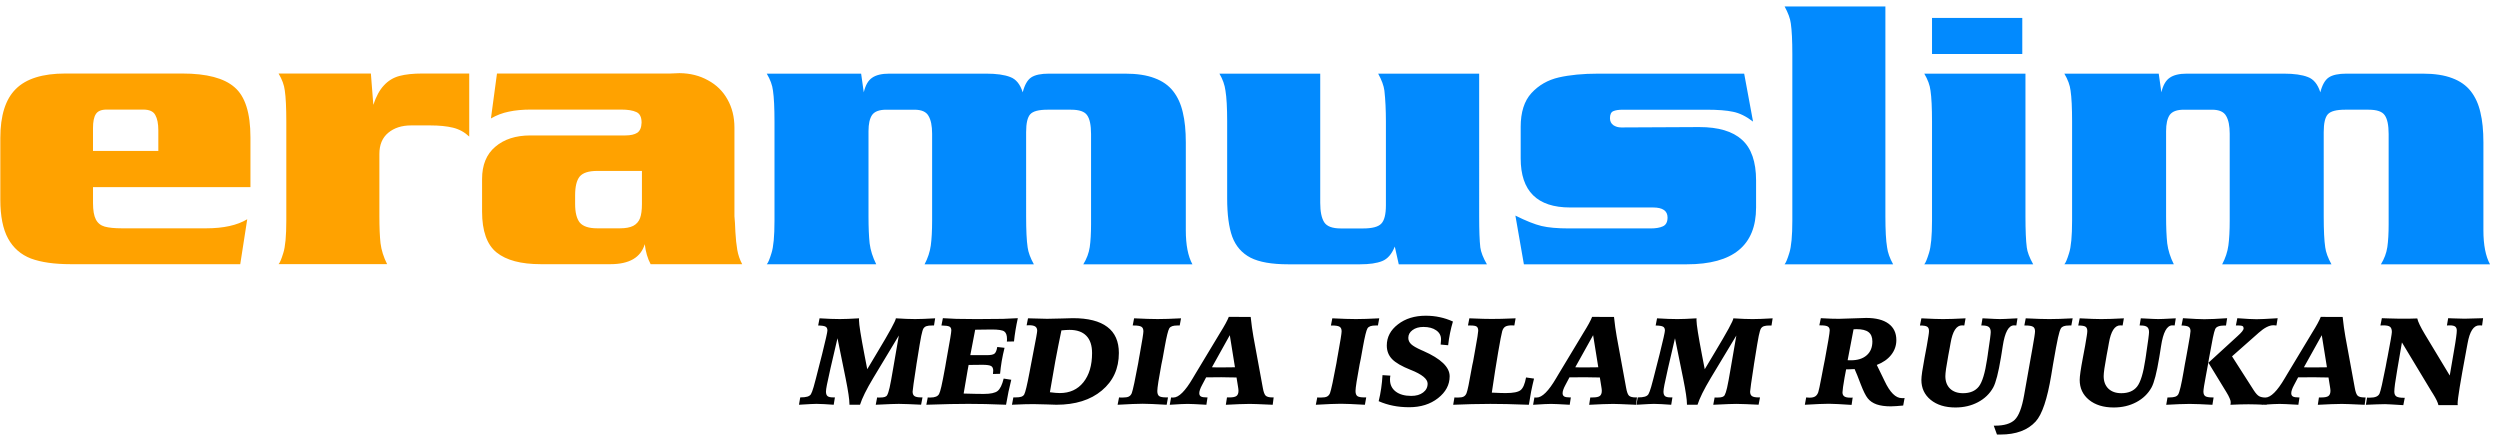 <?xml version="1.0" encoding="UTF-8"?> <svg xmlns="http://www.w3.org/2000/svg" width="388" height="68" fill="none"><g clip-path="url(#a)"><path d="M38.869 29.047H14.435v2.461c0 1.133.146 1.982.44 2.549.293.566.752.938 1.377 1.113.644.176 1.523.264 2.637.264h13.125c2.676 0 4.795-.469 6.357-1.406L37.287 41H10.949c-2.52 0-4.57-.293-6.152-.879-1.562-.606-2.744-1.641-3.545-3.106C.451 35.551.051 33.539.051 30.98v-9.551c0-3.496.801-6.035 2.402-7.617 1.602-1.602 4.16-2.402 7.676-2.402H28.293c3.789 0 6.494.713 8.115 2.139 1.641 1.406 2.461 3.994 2.461 7.764v7.734Zm-14.297-5.625v-3.193c0-1.035-.156-1.826-.469-2.373-.293-.566-.918-.85-1.875-.85h-5.684c-.82 0-1.377.234-1.67.703-.293.449-.44 1.172-.44 2.168v3.545h10.137Zm19.863 10.81V18.852c0-2.148-.078-3.75-.234-4.805-.098-.84-.42-1.719-.967-2.637h14.326l.381 4.863c.43-1.309.977-2.314 1.641-3.018.664-.723 1.465-1.211 2.402-1.465.957-.254 2.148-.381 3.574-.381h7.266v9.785c-.723-.684-1.562-1.143-2.519-1.377-.957-.234-2.139-.352-3.545-.352h-2.959c-1.445 0-2.627.381-3.545 1.143-.918.762-1.377 1.855-1.377 3.281v9.668c0 1.699.059 3.096.176 4.189.137 1.074.478 2.158 1.025 3.252H43.234c.195-.195.439-.771.732-1.728.312-.957.469-2.637.469-5.039Zm32.695-22.822h26.894l1.436-.059c1.66.019 3.135.391 4.424 1.113 1.308.703 2.314 1.69 3.017 2.959.723 1.27 1.084 2.734 1.084 4.395v13.74c.059.566.108 1.377.147 2.432.058 1.055.156 1.982.293 2.783.136.781.39 1.524.762 2.227h-14.209c-.469-.879-.772-1.914-.909-3.106C99.445 39.965 97.668 41 94.738 41H83.928c-3.066 0-5.351-.606-6.855-1.816-1.504-1.211-2.256-3.33-2.256-6.357v-5.039c0-2.188.684-3.857 2.051-5.01 1.367-1.172 3.184-1.758 5.449-1.758h14.736c.801 0 1.416-.137 1.846-.41.43-.293.654-.82.674-1.582 0-.859-.274-1.406-.82-1.641-.547-.254-1.328-.381-2.344-.381H82.375c-1.27 0-2.402.107-3.398.322-.977.195-1.904.547-2.783 1.055l.938-6.973Zm22.5 15.117h-6.943c-1.328 0-2.236.293-2.725.879-.469.586-.703 1.553-.703 2.9v1.348c0 1.328.244 2.295.732 2.9.508.586 1.406.879 2.695.879h3.545c.859 0 1.543-.127 2.051-.381.508-.273.859-.674 1.055-1.201.195-.527.293-1.26.293-2.197v-5.127Z" fill="#FFA200"></path><path d="M120.201 18.871v15.381c0 2.402-.156 4.082-.469 5.039-.293.957-.537 1.533-.732 1.728h16.992c-.547-1.094-.889-2.178-1.026-3.252-.117-1.094-.175-2.49-.175-4.189V20.365c0-1.133.185-1.973.556-2.519.391-.547 1.123-.82 2.198-.82h4.365c1.113 0 1.845.322 2.197.967.371.625.557 1.543.557 2.754v13.506c0 1.543-.069 2.822-.205 3.838-.137.996-.459 1.973-.967 2.93h16.963c-.547-.996-.869-1.875-.967-2.637-.156-1.035-.234-2.637-.234-4.805V20.512c0-1.387.214-2.314.644-2.783.43-.469 1.318-.703 2.666-.703h3.662c1.27 0 2.1.283 2.49.85.411.566.616 1.543.616 2.93v13.975c0 1.445-.069 2.637-.205 3.574-.137.918-.469 1.807-.997 2.666h16.934c-.684-1.25-1.025-3.008-1.025-5.273V22.123c0-1.855-.157-3.418-.469-4.688-.293-1.289-.791-2.383-1.494-3.281-.703-.898-1.66-1.572-2.871-2.022-1.211-.469-2.744-.703-4.6-.703h-11.807c-1.25 0-2.168.195-2.753.586-.586.391-1.026 1.162-1.319 2.314-.39-1.25-1.035-2.041-1.933-2.373-.899-.352-2.139-.527-3.721-.527h-15.059c-1.172 0-2.06.215-2.666.644-.605.41-1.035 1.162-1.289 2.256l-.41-2.9H119c.547.918.869 1.797.966 2.637.157 1.055.235 2.656.235 4.805ZM190.455 18.871v11.895c0 2.519.263 4.512.791 5.977.547 1.465 1.494 2.549 2.842 3.252 1.347.684 3.291 1.025 5.83 1.025h11.162c1.465 0 2.607-.166 3.427-.498.84-.332 1.495-1.084 1.963-2.256l.616 2.754h13.681c-.586-1.016-.928-1.895-1.025-2.637-.117-1.035-.176-2.637-.176-4.805V11.43h-15.674c.547.996.869 1.875.967 2.637.156 1.406.234 3.008.234 4.805v12.979c0 1.426-.244 2.383-.732 2.871-.469.488-1.406.732-2.813.732h-3.457c-1.308 0-2.168-.322-2.578-.967-.41-.644-.615-1.65-.615-3.018v-20.039h-15.644c.507.859.82 1.738.937 2.637.176 1.055.264 2.656.264 4.805ZM236.011 19.721v4.863c0 5.078 2.559 7.617 7.676 7.617h12.861c1.504 0 2.256.518 2.256 1.553 0 .703-.244 1.162-.732 1.377-.469.215-1.104.322-1.904.322h-12.657c-1.797 0-3.222-.127-4.277-.381-1.055-.254-2.402-.791-4.043-1.611l1.318 7.559h25.313c7.148 0 10.723-2.939 10.723-8.818v-4.189c0-2.91-.733-5.019-2.198-6.328-1.445-1.309-3.652-1.963-6.621-1.963l-12.099.059c-.469 0-.879-.117-1.231-.352-.351-.254-.527-.615-.527-1.084 0-.566.166-.928.498-1.084.351-.156.849-.234 1.494-.234h12.949c1.797 0 3.184.107 4.16.322.996.195 2.032.703 3.106 1.524l-1.377-7.441h-22.676c-2.344 0-4.375.195-6.094.586-1.699.391-3.115 1.201-4.248 2.432-1.113 1.211-1.67 2.969-1.67 5.274ZM278.17 8.441V34.252c0 2.363-.157 4.033-.469 5.01-.293.957-.537 1.543-.733 1.758h16.846c-.527-.957-.84-1.836-.937-2.637-.176-1.035-.264-2.637-.264-4.805V1h-15.645c.547.996.87 1.875.967 2.637.156 1.074.235 2.676.235 4.805ZM299.849 18.871v15.381c0 2.363-.156 4.033-.469 5.01-.292.957-.537 1.543-.732 1.758h16.904c-.586-1.055-.918-1.934-.996-2.637-.136-1.035-.205-2.637-.205-4.805V11.43h-15.703c.547.918.869 1.797.967 2.637.156 1.055.234 2.656.234 4.805ZM313.859 8.383v-5.596h-14.01v5.596h14.01ZM321.588 18.871v15.381c0 2.402-.157 4.082-.469 5.039-.293.957-.537 1.533-.733 1.728h16.993c-.547-1.094-.889-2.178-1.026-3.252-.117-1.094-.176-2.49-.176-4.189V20.365c0-1.133.186-1.973.557-2.519.391-.547 1.123-.82 2.197-.82h4.366c1.113 0 1.845.322 2.197.967.371.625.556 1.543.556 2.754v13.506c0 1.543-.068 2.822-.205 3.838-.136.996-.459 1.973-.966 2.93h16.962c-.546-.996-.869-1.875-.966-2.637-.157-1.035-.235-2.637-.235-4.805V20.512c0-1.387.215-2.314.645-2.783.429-.469 1.318-.703 2.666-.703h3.662c1.269 0 2.1.283 2.49.85.41.566.615 1.543.615 2.93v13.975c0 1.445-.068 2.637-.205 3.574-.136.918-.468 1.807-.996 2.666h16.934c-.684-1.25-1.026-3.008-1.026-5.273V22.123c0-1.855-.156-3.418-.468-4.688-.293-1.289-.791-2.383-1.494-3.281-.704-.898-1.661-1.572-2.872-2.022-1.211-.469-2.744-.703-4.599-.703h-11.807c-1.25 0-2.168.195-2.754.586-.586.391-1.025 1.162-1.318 2.314-.391-1.25-1.035-2.041-1.934-2.373-.898-.352-2.138-.527-3.72-.527H339.4c-1.172 0-2.061.215-2.666.644-.605.41-1.035 1.162-1.289 2.256l-.41-2.9h-14.649c.547.918.869 1.797.967 2.637.156 1.055.235 2.656.235 4.805Z" fill="#028AFE"></path></g><path d="M124.195 61.676c.482 0 .85-.039 1.104-.117.26-.078.446-.205.556-.381.118-.195.258-.57.42-1.123.163-.56.456-1.686.879-3.379l.235-.918.205-.801c.547-2.2.82-3.421.82-3.662 0-.293-.094-.491-.283-.596-.182-.111-.567-.172-1.152-.185l.214-1.113c.625.039 1.202.068 1.729.088.534.019 1.012.029 1.435.029.326 0 .739-.01 1.241-.029.501-.019 1.077-.049 1.728-.088 0 .033-.003.072-.01.117v.205c0 .625.287 2.428.86 5.41.182.924.322 1.647.42 2.168.377-.645.898-1.517 1.562-2.617 1.895-3.144 2.855-4.906 2.881-5.283.599.039 1.146.068 1.641.088.495.019.94.029 1.338.029.358 0 .797-.01 1.318-.029s1.12-.049 1.797-.088l-.176 1.113h-.283c-.404 0-.703.036-.899.107-.188.065-.341.185-.459.361-.097.156-.211.54-.341 1.152-.124.612-.319 1.768-.586 3.467l-.157.957-.009.088c-.391 2.533-.586 3.909-.586 4.131 0 .326.094.557.283.693.195.137.534.205 1.016.205h.234l-.215 1.133c-.723-.039-1.377-.068-1.963-.088-.586-.026-1.084-.039-1.494-.039-.325 0-.729.01-1.211.029-.482.013-1.273.049-2.373.107l.215-1.133c.052 0 .111.003.176.01h.293c.306 0 .547-.029.722-.088.176-.059.3-.156.371-.293.118-.202.241-.583.372-1.143.13-.566.319-1.585.566-3.057l.869-5.039-3.965 6.582c-.534.892-.97 1.68-1.308 2.363-.339.684-.59 1.283-.752 1.797h-1.641v-.117c0-.697-.192-1.999-.576-3.906l-.039-.195-1.24-6.104-1.084 4.658c-.274 1.211-.459 2.067-.557 2.568-.098.495-.147.846-.147 1.055 0 .332.082.566.245.703.162.13.442.195.839.195h.303l-.185 1.143c-.547-.046-1.049-.078-1.504-.098-.456-.026-.847-.039-1.172-.039-.228 0-.514.01-.86.029-.338.013-.957.049-1.855.107l.195-1.143Zm19.795 0c.046.006.098.013.157.02h.244c.358 0 .647-.046.869-.137.228-.091.39-.231.488-.42.098-.182.215-.566.352-1.152.136-.586.338-1.615.605-3.086l.098-.586c.358-1.953.586-3.242.683-3.867.105-.631.157-1.022.157-1.172 0-.293-.095-.488-.284-.586-.188-.104-.605-.163-1.25-.176l.225-1.133c.651.045 1.348.081 2.09.107.749.019 1.637.029 2.666.029h1.113c1.504 0 2.66-.01 3.467-.029.807-.026 1.572-.062 2.295-.107-.143.651-.264 1.273-.361 1.865-.098.592-.176 1.175-.235 1.748l-1.103.02c.006-.039.009-.088.009-.146.007-.059.01-.14.01-.244 0-.586-.14-.98-.42-1.182-.273-.202-.924-.303-1.953-.303-.475 0-1.234.01-2.275.029-.13.006-.228.01-.293.01l-.098.527c-.364 1.862-.583 2.998-.654 3.408l2.558.01c.612 0 1.013-.081 1.202-.244.195-.163.335-.505.42-1.025l1.132.127c-.175.703-.322 1.39-.439 2.061-.111.671-.195 1.328-.254 1.973l-1.104.029c.007-.091.013-.192.02-.303.013-.111.02-.179.02-.205 0-.358-.108-.599-.323-.723-.215-.13-.68-.195-1.396-.195-.143 0-.407.003-.791.01-.384.007-.7.01-.948.01h-.361c-.026.15-.078.43-.156.84-.241 1.367-.446 2.568-.615 3.603.8.019 1.461.036 1.982.049.521.007.905.01 1.152.01 1.042 0 1.755-.153 2.139-.459.391-.312.703-.954.938-1.924l1.181.185c-.149.586-.293 1.201-.429 1.846-.131.644-.258 1.322-.381 2.031-1.172-.052-2.227-.088-3.164-.107-.931-.02-1.827-.029-2.686-.029-.84 0-1.771.01-2.793.029-1.022.019-2.265.055-3.73.107l.224-1.143Zm18.955-.801c.352.046.651.078.899.098.254.019.469.029.644.029 1.543 0 2.761-.557 3.653-1.67.898-1.12 1.347-2.63 1.347-4.531 0-1.185-.296-2.08-.888-2.686-.593-.612-1.462-.918-2.608-.918-.136 0-.316.006-.537.019-.221.013-.462.033-.723.059-.332 1.589-.647 3.18-.947 4.775-.293 1.595-.573 3.203-.84 4.824Zm-5.673.801h.361c.371 0 .657-.033.859-.098.209-.072.362-.186.459-.342.183-.326.456-1.458.821-3.398.104-.527.182-.941.234-1.24l.166-.859c.338-1.745.557-2.887.654-3.428.098-.547.147-.872.147-.977 0-.299-.098-.518-.293-.654-.196-.137-.518-.205-.967-.205-.039 0-.101.003-.186.01-.084.006-.149.01-.195.01l.215-1.094c.156.006.371.013.644.019 1.12.039 1.892.059 2.315.059.631 0 1.39-.016 2.275-.049.886-.033 1.462-.049 1.729-.049 2.37 0 4.15.452 5.342 1.357 1.198.898 1.796 2.246 1.796 4.043 0 2.415-.882 4.359-2.646 5.83-1.758 1.471-4.108 2.207-7.051 2.207-.221 0-.729-.016-1.523-.049-.788-.033-1.468-.049-2.041-.049-.391 0-.843.007-1.358.02-.514.013-1.172.039-1.972.078l.215-1.143Zm18.74-12.275c.781.039 1.474.068 2.08.088.612.019 1.139.029 1.582.029.456 0 .983-.01 1.582-.029.605-.019 1.286-.049 2.041-.088l-.205 1.113h-.342c-.352 0-.628.036-.83.107-.202.072-.352.185-.449.342-.183.306-.417 1.256-.703 2.852-.137.775-.248 1.39-.332 1.846l-.186.898c-.202 1.068-.358 1.963-.469 2.686-.11.723-.166 1.201-.166 1.435 0 .384.095.648.283.791.189.137.547.205 1.075.205h.302l-.205 1.143c-.918-.059-1.673-.098-2.265-.117-.586-.026-1.071-.039-1.455-.039-.43 0-.954.013-1.573.039-.612.019-1.386.059-2.324.117l.225-1.143c.071.006.15.013.234.02h.361c.404 0 .707-.049.909-.146.208-.104.364-.28.468-.527.085-.221.219-.755.401-1.601.182-.853.384-1.882.605-3.086l.117-.713.118-.644c.377-2.07.566-3.255.566-3.555 0-.352-.104-.589-.312-.713-.209-.13-.599-.195-1.172-.195h-.176l.215-1.113Zm12.08 7.598c.234.007.475.013.722.02h1.016c.215 0 .527-.003.938-.01.41-.006.709-.01.898-.01l-.801-4.98-2.773 4.98Zm-6.338 4.678c.032.006.075.013.127.02h.225c.839 0 1.845-.999 3.017-2.998.163-.274.287-.482.371-.625l3.535-5.869c.072-.124.179-.303.323-.537.696-1.113 1.149-1.943 1.357-2.49l3.398.01c.059.567.124 1.107.196 1.621.071.508.146.98.224 1.416l1.465 7.979c.111.631.261 1.035.449 1.211.196.176.538.264 1.026.264h.205l-.147 1.143-.38-.019c-1.674-.078-2.732-.117-3.174-.117-.456 0-1 .013-1.631.039-.632.02-1.328.052-2.09.098l.176-1.143h.381c.527 0 .892-.075 1.093-.225.209-.156.313-.426.313-.81 0-.078-.007-.169-.02-.274-.013-.104-.029-.215-.048-.332l-.235-1.455c-.338-.006-.781-.013-1.328-.02-.547-.013-.892-.019-1.035-.019-.15 0-.485.003-1.006.01s-.97.01-1.348.01l-.625 1.182c-.149.274-.26.518-.332.732-.071.208-.107.391-.107.547 0 .234.085.404.254.508.176.098.472.146.889.146h.136l-.176 1.143-.087-.01c-1.459-.085-2.396-.127-2.813-.127-.273 0-.602.01-.986.029-.384.013-.983.049-1.797.107l.205-1.143Zm25.019-12.275c.782.039 1.475.068 2.081.088.612.019 1.139.029 1.582.029.455 0 .983-.01 1.582-.029.605-.019 1.285-.049 2.041-.088l-.205 1.113h-.342c-.352 0-.628.036-.83.107-.202.072-.352.185-.45.342-.182.306-.416 1.256-.703 2.852-.136.775-.247 1.39-.332 1.846l-.185.898c-.202 1.068-.358 1.963-.469 2.686-.111.723-.166 1.201-.166 1.435 0 .384.094.648.283.791.189.137.547.205 1.074.205h.303l-.205 1.143c-.918-.059-1.673-.098-2.266-.117-.585-.026-1.071-.039-1.455-.039-.429 0-.953.013-1.572.039-.612.019-1.387.059-2.324.117l.224-1.143c.072.006.15.013.235.02h.361c.404 0 .707-.049.908-.146.209-.104.365-.28.469-.527.085-.221.218-.755.401-1.601.182-.853.384-1.882.605-3.086l.117-.713.117-.644c.378-2.07.567-3.255.567-3.555 0-.352-.104-.589-.313-.713-.208-.13-.599-.195-1.172-.195h-.175l.214-1.113Zm18.721.498c-.175.586-.325 1.185-.449 1.797-.124.612-.221 1.24-.293 1.885l-1.162-.107c.02-.169.033-.322.039-.459.013-.143.02-.26.02-.352 0-.586-.251-1.051-.752-1.397-.495-.351-1.156-.527-1.983-.527-.69 0-1.253.163-1.689.488-.437.319-.655.723-.655 1.211 0 .365.144.687.43.967.293.28.83.592 1.611.938l.293.127c2.722 1.198 4.083 2.507 4.083 3.926 0 1.322-.603 2.454-1.807 3.398-1.198.938-2.689 1.406-4.473 1.406-.892 0-1.722-.078-2.49-.234-.768-.15-1.517-.384-2.246-.703.163-.664.293-1.331.39-2.002.098-.671.166-1.351.205-2.041l1.221.078c-.019.117-.036.228-.049.332-.006.098-.009.195-.009.293 0 .775.296 1.39.888 1.846.593.449 1.397.674 2.412.674.762 0 1.374-.176 1.836-.527.469-.352.703-.81.703-1.377 0-.729-.875-1.442-2.627-2.139h-.009c-1.374-.547-2.334-1.103-2.881-1.67-.547-.566-.82-1.27-.82-2.109 0-1.302.576-2.396 1.728-3.281C218.111 49.446 219.55 49 221.275 49c.769 0 1.495.075 2.178.225.684.143 1.364.368 2.041.674Zm2.549-.498c.925.039 1.644.065 2.158.078.515.013.948.019 1.299.019.443 0 .954-.006 1.533-.019.586-.019 1.315-.046 2.188-.078l-.195 1.113c-.046 0-.114-.003-.206-.01-.091-.006-.156-.01-.195-.01-.456 0-.794.068-1.015.205-.215.137-.372.371-.469.703-.117.423-.326 1.507-.625 3.252-.3 1.738-.628 3.831-.987 6.279.599.026 1.078.046 1.436.059.358.006.605.01.742.01 1.153 0 1.918-.153 2.295-.459.378-.306.658-.96.84-1.963l1.24.176c-.163.651-.312 1.315-.449 1.992-.13.671-.247 1.361-.352 2.07-1.347-.052-2.487-.088-3.418-.107-.931-.02-1.783-.029-2.558-.029-.99 0-1.966.013-2.93.039-.957.02-1.904.052-2.842.098l.196-1.143c.071.006.149.013.234.02h.342c.377 0 .661-.049.849-.146.196-.098.346-.274.45-.527.078-.189.182-.596.312-1.221.13-.625.326-1.673.586-3.145l.127-.576c.078-.462.189-1.084.332-1.865.306-1.68.459-2.64.459-2.881 0-.312-.078-.527-.234-.645-.157-.117-.476-.176-.957-.176h-.401l.215-1.113Zm16.436 7.598c.234.007.475.013.722.02h1.016c.215 0 .527-.003.937-.01.411-.006.71-.01.899-.01l-.801-4.98-2.773 4.98Zm-6.338 4.678c.032.006.075.013.127.02h.224c.84 0 1.846-.999 3.018-2.998.163-.274.286-.482.371-.625l3.535-5.869c.072-.124.179-.303.322-.537.697-1.113 1.15-1.943 1.358-2.49l3.398.01c.059.567.124 1.107.196 1.621.071.508.146.98.224 1.416l1.465 7.979c.111.631.261 1.035.449 1.211.196.176.537.264 1.026.264h.205l-.147 1.143-.381-.019c-1.673-.078-2.731-.117-3.173-.117-.456 0-1 .013-1.631.039-.632.02-1.328.052-2.09.098l.176-1.143h.381c.527 0 .891-.075 1.093-.225.209-.156.313-.426.313-.81 0-.078-.007-.169-.02-.274-.013-.104-.029-.215-.049-.332l-.234-1.455c-.338-.006-.781-.013-1.328-.02-.547-.013-.892-.019-1.035-.019-.15 0-.485.003-1.006.01s-.97.01-1.348.01l-.625 1.182c-.149.274-.26.518-.332.732-.071.208-.107.391-.107.547 0 .234.084.404.254.508.176.098.472.146.888.146h.137l-.176 1.143-.088-.01c-1.458-.085-2.395-.127-2.812-.127-.273 0-.602.01-.986.029-.385.013-.983.049-1.797.107l.205-1.143Zm16.035 0c.482 0 .85-.039 1.103-.117.261-.078.446-.205.557-.381.117-.195.257-.57.42-1.123.163-.56.456-1.686.879-3.379l.234-.918.205-.801c.547-2.2.821-3.421.821-3.662 0-.293-.095-.491-.283-.596-.183-.111-.567-.172-1.153-.185l.215-1.113c.625.039 1.201.068 1.729.088.533.019 1.012.029 1.435.029.326 0 .739-.01 1.24-.029.502-.019 1.078-.049 1.729-.088 0 .033-.003.072-.01.117v.205c0 .625.287 2.428.859 5.41.183.924.323 1.647.42 2.168.378-.645.899-1.517 1.563-2.617 1.894-3.144 2.855-4.906 2.881-5.283.599.039 1.146.068 1.64.088.495.019.941.029 1.338.029.358 0 .798-.01 1.319-.029.52-.019 1.119-.049 1.796-.088l-.175 1.113h-.284c-.403 0-.703.036-.898.107-.189.065-.342.185-.459.361-.098.156-.212.54-.342 1.152-.123.612-.319 1.768-.586 3.467l-.156.957-.01.088c-.39 2.533-.586 3.909-.586 4.131 0 .326.095.557.284.693.195.137.533.205 1.015.205h.235l-.215 1.133c-.723-.039-1.377-.068-1.963-.088-.586-.026-1.084-.039-1.494-.039-.326 0-.729.01-1.211.029-.482.013-1.273.049-2.373.107l.215-1.133c.052 0 .11.003.175.01h.293c.306 0 .547-.029.723-.088.176-.059.299-.156.371-.293.117-.202.241-.583.371-1.143.13-.566.319-1.585.567-3.057l.869-5.039-3.965 6.582c-.534.892-.97 1.68-1.309 2.363-.338.684-.589 1.283-.752 1.797h-1.64v-.117c0-.697-.192-1.999-.576-3.906l-.04-.195-1.24-6.104-1.084 4.658c-.273 1.211-.459 2.067-.556 2.568-.098.495-.147.846-.147 1.055 0 .332.081.566.244.703.163.13.443.195.84.195h.303l-.186 1.143c-.547-.046-1.048-.078-1.504-.098-.455-.026-.846-.039-1.171-.039-.228 0-.515.01-.86.029-.338.013-.957.049-1.855.107l.195-1.143Zm32.578-5.781c.052.006.114.013.186.02h.312c1.048 0 1.865-.257 2.451-.771.593-.514.889-1.23.889-2.148 0-.664-.199-1.149-.596-1.455-.397-.306-1.025-.459-1.884-.459-.04 0-.108.003-.206.01-.097.006-.175.01-.234.01-.098.534-.251 1.335-.459 2.402-.202 1.061-.355 1.859-.459 2.393Zm-6.435 5.781c.013 0 .032.003.058.01.221.019.381.029.479.029.364 0 .651-.065.859-.195.208-.13.368-.348.479-.654.084-.247.253-1.042.507-2.383.131-.69.235-1.237.313-1.641l.205-1.025c.234-1.224.417-2.24.547-3.047.137-.814.205-1.312.205-1.494 0-.293-.101-.495-.303-.606-.195-.117-.566-.176-1.113-.176h-.195l.234-1.113c.657.033 1.208.059 1.65.078.443.013.834.019 1.172.019.488 0 1.201-.023 2.139-.068.937-.046 1.631-.068 2.08-.068 1.504 0 2.659.296 3.467.889.807.592 1.211 1.442 1.211 2.549 0 .853-.267 1.618-.801 2.295-.527.671-1.273 1.191-2.236 1.562l.918 1.885c.071.143.169.345.293.606.833 1.771 1.722 2.656 2.666 2.656h.263c.059-.006.117-.013.176-.019l-.215 1.172c-.39.039-.745.068-1.064.088-.319.026-.606.039-.86.039-.879 0-1.611-.101-2.197-.303-.586-.208-1.045-.521-1.377-.938-.319-.391-.683-1.12-1.094-2.188-.403-1.074-.719-1.859-.947-2.354h-.059c-.416.026-.719.039-.908.039h-.351l-.244 1.279c-.098.534-.176 1.019-.235 1.455-.058.43-.088.71-.088.84 0 .286.095.495.284.625.188.13.488.195.898.195h.244c.059-.006.111-.013.156-.019l-.166 1.143c-.807-.059-1.507-.101-2.099-.127-.586-.033-1.058-.049-1.416-.049-.404 0-.908.013-1.514.039-.599.026-1.341.065-2.227.117l.206-1.143Zm17.88-12.275c.756.039 1.413.068 1.973.088.56.019 1.016.029 1.367.029.443 0 .957-.01 1.543-.029.593-.019 1.25-.049 1.973-.088l-.195 1.113c-.04 0-.101-.003-.186-.01-.078-.006-.137-.01-.176-.01-.866 0-1.455.911-1.767 2.734-.059.332-.105.589-.137.771l-.215 1.143c-.156.859-.273 1.553-.351 2.08-.072.521-.108.905-.108 1.152 0 .82.244 1.468.733 1.943.494.469 1.162.703 2.001.703 1.094 0 1.911-.342 2.452-1.025.54-.684.97-2.096 1.289-4.238l.107-.703.02-.166c.293-1.921.439-3.037.439-3.35 0-.371-.098-.635-.293-.791-.195-.156-.524-.234-.986-.234h-.186l.186-1.113c.15.006.364.016.644.029 1.009.059 1.7.088 2.071.088.371 0 1.071-.029 2.099-.088.274-.013.479-.023.616-.029l-.176 1.113c-.046-.006-.091-.01-.137-.01-.046-.006-.12-.01-.225-.01-.839 0-1.422 1.071-1.748 3.213-.078.508-.14.902-.185 1.182-.026.143-.059.342-.098.596-.39 2.363-.791 3.916-1.201 4.658-.54.97-1.328 1.728-2.363 2.275-1.029.547-2.194.82-3.496.82-1.589 0-2.868-.394-3.838-1.182-.964-.788-1.446-1.82-1.446-3.096 0-.553.163-1.69.489-3.408.156-.801.273-1.426.351-1.875.117-.657.202-1.165.254-1.523.059-.358.088-.615.088-.771 0-.339-.094-.566-.283-.684-.189-.124-.563-.185-1.123-.185l.224-1.113Zm16.192 0c.781.039 1.474.068 2.08.088.612.019 1.139.029 1.582.029.456 0 .983-.01 1.582-.029.605-.019 1.286-.049 2.041-.088l-.205 1.113h-.342c-.351 0-.628.036-.83.107-.202.072-.352.185-.449.342-.137.228-.287.71-.449 1.445-.163.729-.42 2.113-.772 4.15-.065.384-.156.934-.273 1.65-.612 3.711-1.42 6.113-2.422 7.207-.619.677-1.38 1.182-2.285 1.514-.905.339-1.963.508-3.174.508h-.547l-.498-1.377h.205c1.4 0 2.415-.303 3.047-.908.631-.606 1.116-1.872 1.455-3.799l1.016-5.732c.065-.378.156-.885.273-1.523.273-1.517.41-2.409.41-2.676 0-.352-.104-.589-.312-.713-.209-.13-.599-.195-1.172-.195h-.176l.215-1.113Zm8.379 0c.755.039 1.412.068 1.972.088.56.019 1.016.029 1.368.029.442 0 .957-.01 1.543-.029.592-.019 1.25-.049 1.972-.088l-.195 1.113c-.039 0-.101-.003-.186-.01-.078-.006-.136-.01-.175-.01-.866 0-1.456.911-1.768 2.734-.059.332-.104.589-.137.771l-.215 1.143c-.156.859-.273 1.553-.351 2.08-.072.521-.108.905-.108 1.152 0 .82.245 1.468.733 1.943.495.469 1.162.703 2.002.703 1.094 0 1.911-.342 2.451-1.025.54-.684.97-2.096 1.289-4.238l.107-.703.02-.166c.293-1.921.439-3.037.439-3.35 0-.371-.097-.635-.293-.791-.195-.156-.524-.234-.986-.234h-.185l.185-1.113c.15.006.365.016.645.029 1.009.059 1.699.088 2.07.088.371 0 1.071-.029 2.1-.088.273-.013.478-.023.615-.029l-.176 1.113c-.046-.006-.091-.01-.137-.01-.045-.006-.12-.01-.224-.01-.84 0-1.423 1.071-1.748 3.213-.078.508-.14.902-.186 1.182-.026.143-.058.342-.098.596-.39 2.363-.791 3.916-1.201 4.658-.54.97-1.328 1.728-2.363 2.275-1.029.547-2.194.82-3.496.82-1.589 0-2.868-.394-3.838-1.182-.964-.788-1.445-1.82-1.445-3.096 0-.553.162-1.69.488-3.408.156-.801.273-1.426.352-1.875.117-.657.201-1.165.253-1.523.059-.358.088-.615.088-.771 0-.339-.094-.566-.283-.684-.189-.124-.563-.185-1.123-.185l.225-1.113Zm24.463-.019c.709.052 1.302.091 1.777.117.482.026.882.039 1.201.039.554 0 1.504-.042 2.852-.127.188-.013.332-.023.429-.029l-.185 1.133c-.13-.013-.231-.023-.303-.029-.065-.006-.124-.01-.176-.01-.644 0-1.403.387-2.275 1.162-.085.078-.15.137-.195.176l-3.946 3.486 3.379 5.283c.3.462.576.765.83.908.254.137.589.205 1.006.205.033 0 .085-.003.156-.01.072-.006.127-.01.166-.01l-.175 1.143c-.625-.026-1.182-.046-1.67-.059-.489-.013-.866-.019-1.133-.019-.378 0-.807.006-1.289.019-.475.013-.98.033-1.514.059.013-.078.023-.153.029-.225.007-.072.01-.137.01-.195 0-.143-.058-.345-.176-.606-.11-.267-.276-.579-.498-.938l-2.783-4.561 4.502-4.121c.326-.293.567-.537.723-.732.156-.202.234-.361.234-.478 0-.169-.052-.286-.156-.352-.098-.065-.287-.098-.566-.098h-.479l.225-1.133Zm-8.438 0c.82.052 1.491.091 2.012.117.521.026.95.039 1.289.039.423 0 .924-.013 1.504-.039.579-.026 1.263-.065 2.051-.117l-.176 1.133h-.244c-.404 0-.726.049-.967.146-.235.091-.391.231-.469.42-.091.195-.211.641-.361 1.338-.143.69-.345 1.771-.606 3.242l-.136.82c-.085.462-.199 1.077-.342 1.846-.254 1.328-.381 2.139-.381 2.432 0 .351.098.592.293.723.195.13.566.195 1.113.195h.176l-.186 1.143c-.722-.046-1.386-.078-1.992-.098-.605-.026-1.12-.039-1.543-.039-.468 0-1.012.013-1.631.039-.618.02-1.285.052-2.002.098l.196-1.143h.303c.371 0 .664-.036.878-.107.215-.072.375-.189.479-.352.215-.351.498-1.553.85-3.603.084-.469.146-.827.185-1.074l.166-.879c.078-.43.182-1.006.313-1.729.267-1.452.4-2.301.4-2.549 0-.319-.098-.54-.293-.664-.189-.124-.557-.192-1.104-.205l.225-1.133Zm18.77 7.617c.234.007.475.013.722.02h1.016c.215 0 .527-.003.937-.01.411-.006.71-.01.899-.01l-.801-4.98-2.773 4.98Zm-6.338 4.678c.032.006.075.013.127.02h.224c.84 0 1.846-.999 3.018-2.998.163-.274.286-.482.371-.625l3.535-5.869c.072-.124.179-.303.322-.537.697-1.113 1.149-1.943 1.358-2.49l3.398.01c.059.567.124 1.107.196 1.621.071.508.146.98.224 1.416l1.465 7.979c.111.631.26 1.035.449 1.211.196.176.537.264 1.026.264h.205l-.147 1.143-.381-.019c-1.673-.078-2.731-.117-3.173-.117-.456 0-1 .013-1.631.039-.632.02-1.328.052-2.09.098l.176-1.143h.38c.528 0 .892-.075 1.094-.225.209-.156.313-.426.313-.81 0-.078-.007-.169-.02-.274-.013-.104-.029-.215-.049-.332l-.234-1.455c-.339-.006-.781-.013-1.328-.02-.547-.013-.892-.019-1.035-.019-.15 0-.485.003-1.006.01s-.97.01-1.348.01l-.625 1.182c-.15.274-.26.518-.332.732-.071.208-.107.391-.107.547 0 .234.084.404.254.508.175.098.472.146.888.146h.137l-.176 1.143-.088-.01c-1.458-.085-2.395-.127-2.812-.127-.274 0-.602.01-.986.029-.385.013-.984.049-1.797.107l.205-1.143Zm16.142.02c.046.006.101.013.166.019h.264c.41 0 .739-.052.986-.156.248-.104.42-.264.518-.478.169-.378.488-1.774.957-4.189l.039-.215.156-.84.088-.42c.449-2.337.674-3.636.674-3.897 0-.384-.094-.651-.283-.801-.183-.15-.528-.225-1.035-.225-.046 0-.121.003-.225.01-.104.006-.182.01-.234.01l.224-1.133c.28.006.668.019 1.162.039.84.026 1.384.039 1.631.039.742 0 1.299-.003 1.67-.01s.716-.016 1.035-.029c.098.488.495 1.315 1.192 2.481l.107.176 3.74 6.201.655-3.818c.169-.964.283-1.68.341-2.148.066-.469.098-.807.098-1.016 0-.286-.085-.491-.254-.615-.163-.124-.443-.186-.84-.186-.117 0-.205.003-.263.01-.059 0-.118.003-.176.01l.195-1.133c.169.006.407.016.713.029.905.033 1.514.049 1.826.049.495 0 1.338-.023 2.53-.068.156-.006.273-.01.351-.01l-.156 1.133c-.059-.006-.117-.01-.176-.01-.058-.006-.146-.01-.264-.01-.878 0-1.484.934-1.816 2.803-.078.43-.14.762-.186.996l-.068.381c-.859 4.583-1.289 7.233-1.289 7.949 0 .033.003.078.01.137.006.052.01.091.01.117h-2.998c-.079-.404-.365-.999-.86-1.787-.097-.15-.172-.267-.224-.352l-4.581-7.598-.722 4.219c-.156.931-.274 1.673-.352 2.227-.071.547-.107.944-.107 1.191 0 .351.104.599.312.742.215.143.599.215 1.153.215h.156l-.225 1.143c-.879-.059-1.523-.098-1.933-.117-.404-.026-.703-.039-.899-.039-.377 0-.8.01-1.269.029-.469.013-1.039.036-1.709.068l.185-1.123Z" fill="#000"></path><defs><clipPath id="a"><path fill="#fff" d="M0 0h388v41H0z"></path></clipPath></defs></svg> 